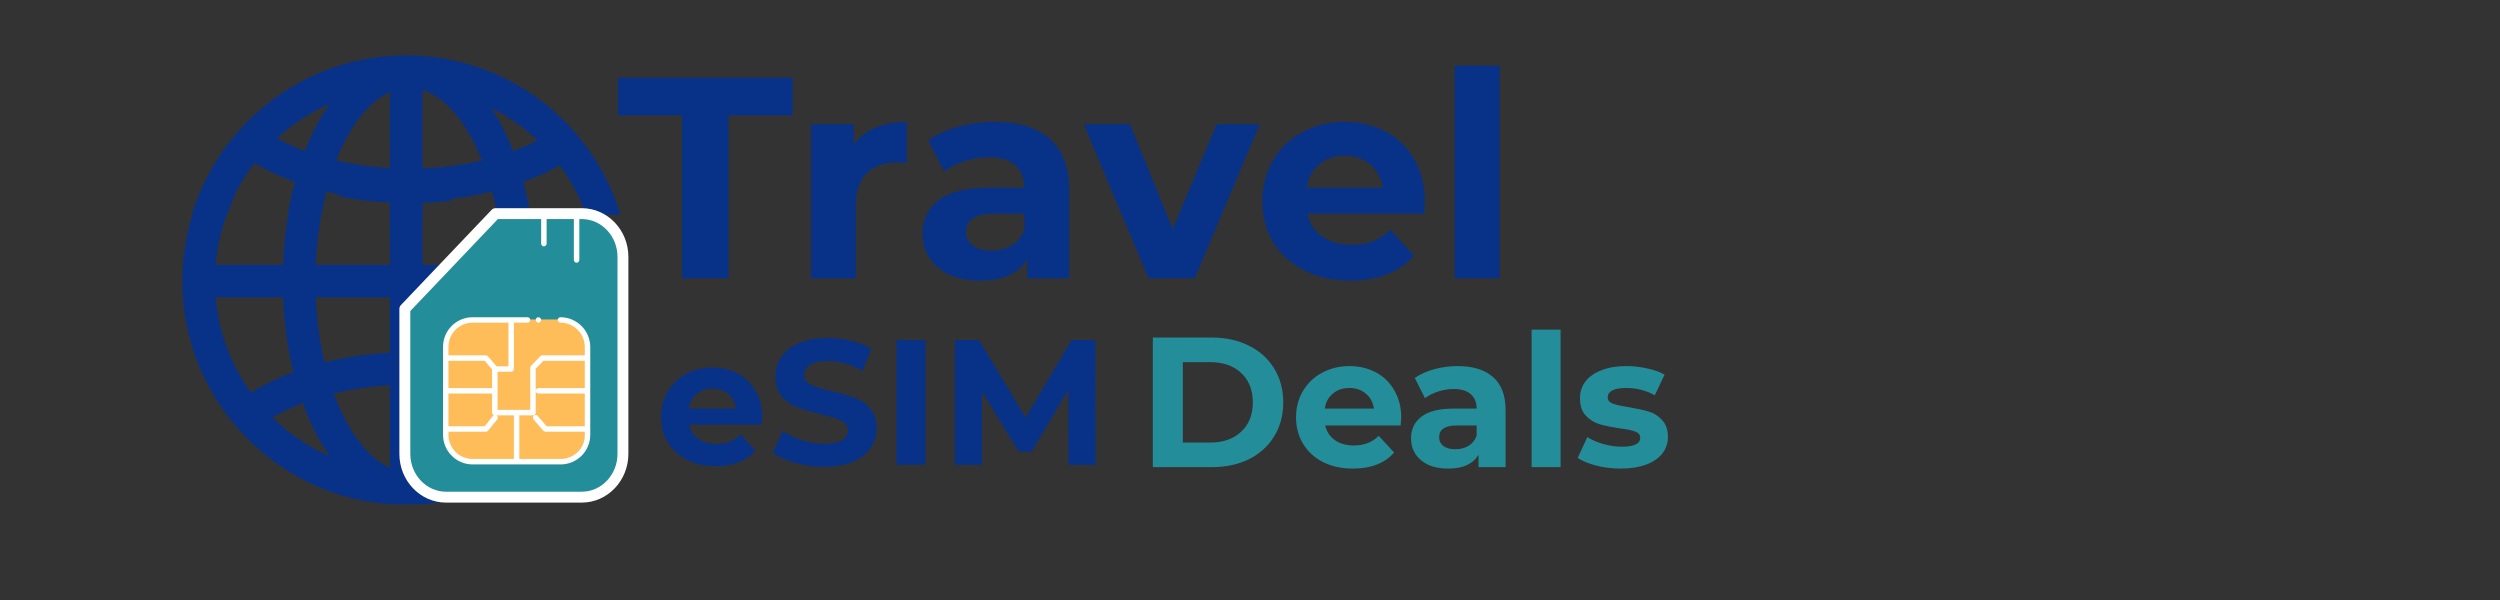<svg xmlns="http://www.w3.org/2000/svg" xmlns:xlink="http://www.w3.org/1999/xlink" width="250" viewBox="0 0 187.5 45" height="60" preserveAspectRatio="xMidYMid meet"><rect x="0" y="0" width="187.5" height="45" fill="#333333" stroke="none"/><defs><clipPath id="184c4df8af"><path d="M 13.66 4.133 L 47.32 4.133 L 47.32 16.102 L 13.66 16.102 Z M 13.66 4.133 "></path></clipPath><clipPath id="7777acbbae"><path d="M 13.66 14.637 L 33.855 14.637 L 33.855 37.824 L 13.66 37.824 Z M 13.66 14.637 "></path></clipPath><clipPath id="b2f983bbd2"><path d="M 30 15.617 L 47 15.617 L 47 38 L 30 38 Z M 30 15.617 "></path></clipPath><clipPath id="dfa78e9b22"><path d="M 29.922 15.617 L 47.125 15.617 L 47.125 38 L 29.922 38 Z M 29.922 15.617 "></path></clipPath></defs><g id="9228227d11"><g clip-rule="nonzero" clip-path="url(#184c4df8af)"><path style=" stroke:none;fill-rule:nonzero;fill:#083287;fill-opacity:1;" d="M 30.988 4.164 C 30.887 4.16 30.785 4.152 30.68 4.152 C 30.652 4.152 30.625 4.156 30.598 4.156 C 30.555 4.156 30.508 4.152 30.461 4.152 C 21.207 4.152 13.676 11.684 13.676 20.938 C 13.676 30.191 21.207 37.723 30.461 37.723 C 39.719 37.723 47.246 30.191 47.246 20.938 C 47.246 11.859 40 4.445 30.988 4.164 Z M 30.727 35.262 C 30.711 35.262 30.695 35.266 30.68 35.266 C 30.664 35.266 30.652 35.262 30.637 35.262 Z M 29.242 34.949 C 27.547 34.195 26.055 32.152 25.039 29.371 C 26.363 29.047 27.777 28.836 29.242 28.754 Z M 29.242 26.309 C 27.539 26.398 25.891 26.648 24.344 27.035 C 23.984 25.527 23.75 23.879 23.676 22.16 L 29.242 22.16 Z M 23.676 19.719 C 23.758 17.812 24.031 16.004 24.457 14.367 C 25.969 14.738 27.578 14.969 29.242 15.055 L 29.242 19.719 Z M 29.242 12.609 C 27.852 12.527 26.492 12.332 25.215 12.027 C 26.223 9.48 27.641 7.621 29.242 6.91 Z M 31.684 15.078 C 33.492 15.012 35.254 14.77 36.902 14.363 C 37.328 16 37.602 17.812 37.684 19.719 L 31.684 19.719 Z M 31.684 12.633 L 31.684 6.75 C 33.465 7.293 35.051 9.258 36.148 12.039 C 34.742 12.371 33.234 12.574 31.684 12.633 Z M 36.844 8.098 C 38.121 8.734 39.285 9.555 40.312 10.523 C 39.742 10.824 39.133 11.09 38.496 11.328 C 38.027 10.125 37.473 9.039 36.844 8.098 Z M 22.867 11.324 C 22.121 11.047 21.418 10.727 20.77 10.371 C 21.93 9.309 23.262 8.434 24.723 7.797 C 24.012 8.805 23.387 9.992 22.867 11.324 Z M 22.113 13.652 C 21.621 15.5 21.316 17.547 21.23 19.715 L 16.172 19.715 C 16.41 16.914 17.457 14.336 19.082 12.223 C 20 12.773 21.02 13.25 22.113 13.652 Z M 21.234 22.16 C 21.309 24.148 21.574 26.035 22 27.762 C 20.844 28.191 19.777 28.711 18.824 29.305 C 17.348 27.262 16.398 24.812 16.172 22.16 Z M 22.703 30.094 C 23.254 31.621 23.945 32.969 24.742 34.09 C 23.129 33.383 21.668 32.391 20.43 31.176 C 21.121 30.77 21.887 30.41 22.703 30.094 Z M 31.684 35.109 L 31.684 28.73 C 33.297 28.793 34.859 29.016 36.32 29.375 C 35.219 32.391 33.555 34.539 31.684 35.109 Z M 31.684 26.285 L 31.684 22.16 L 37.684 22.16 C 37.609 23.875 37.379 25.52 37.02 27.023 C 35.344 26.605 33.547 26.352 31.684 26.285 Z M 40.129 22.16 L 44.75 22.16 C 44.531 24.73 43.633 27.109 42.234 29.117 C 41.355 28.594 40.395 28.137 39.363 27.75 C 39.785 26.027 40.051 24.145 40.129 22.16 Z M 40.129 19.719 C 40.043 17.547 39.738 15.5 39.25 13.652 C 40.223 13.293 41.137 12.875 41.977 12.398 C 43.523 14.477 44.52 16.988 44.75 19.719 Z M 36.828 33.785 C 37.535 32.73 38.152 31.488 38.656 30.098 C 39.367 30.371 40.035 30.68 40.652 31.023 C 39.543 32.141 38.254 33.078 36.828 33.785 Z M 36.828 33.785 "></path></g><g clip-rule="nonzero" clip-path="url(#7777acbbae)"><path style=" stroke:none;fill-rule:nonzero;fill:#083287;fill-opacity:1;" d="M 30.988 4.305 C 30.887 4.301 30.785 4.293 30.68 4.293 C 30.652 4.293 30.625 4.297 30.598 4.297 C 30.555 4.297 30.508 4.293 30.461 4.293 C 21.207 4.293 13.676 11.824 13.676 21.078 C 13.676 30.336 21.207 37.863 30.461 37.863 C 39.719 37.863 47.246 30.336 47.246 21.078 C 47.246 12 40 4.586 30.988 4.305 Z M 30.727 35.402 C 30.711 35.406 30.695 35.406 30.68 35.406 C 30.664 35.406 30.652 35.406 30.637 35.402 Z M 29.242 35.09 C 27.547 34.336 26.055 32.293 25.039 29.512 C 26.363 29.188 27.777 28.977 29.242 28.895 Z M 29.242 26.449 C 27.539 26.539 25.891 26.789 24.344 27.176 C 23.984 25.668 23.75 24.02 23.676 22.301 L 29.242 22.301 Z M 23.676 19.859 C 23.758 17.953 24.031 16.145 24.457 14.508 C 25.969 14.879 27.578 15.109 29.242 15.195 L 29.242 19.859 Z M 29.242 12.75 C 27.852 12.668 26.492 12.473 25.215 12.168 C 26.223 9.625 27.641 7.762 29.242 7.051 Z M 31.684 15.219 C 33.492 15.152 35.254 14.91 36.902 14.504 C 37.328 16.141 37.602 17.953 37.684 19.859 L 31.684 19.859 Z M 31.684 12.773 L 31.684 6.891 C 33.465 7.434 35.051 9.398 36.148 12.18 C 34.742 12.512 33.234 12.715 31.684 12.773 Z M 36.844 8.238 C 38.121 8.875 39.285 9.695 40.312 10.664 C 39.742 10.965 39.133 11.23 38.496 11.473 C 38.027 10.266 37.473 9.18 36.844 8.238 Z M 22.867 11.465 C 22.121 11.188 21.418 10.867 20.77 10.516 C 21.93 9.449 23.262 8.578 24.723 7.938 C 24.012 8.945 23.387 10.133 22.867 11.465 Z M 22.113 13.793 C 21.621 15.641 21.316 17.688 21.23 19.859 L 16.172 19.859 C 16.41 17.055 17.457 14.477 19.082 12.363 C 20 12.914 21.02 13.395 22.113 13.793 Z M 21.234 22.301 C 21.309 24.293 21.574 26.176 22 27.902 C 20.844 28.332 19.777 28.852 18.824 29.449 C 17.348 27.402 16.398 24.953 16.172 22.301 Z M 22.703 30.238 C 23.254 31.762 23.945 33.109 24.742 34.23 C 23.129 33.523 21.668 32.531 20.43 31.316 C 21.121 30.91 21.887 30.551 22.703 30.238 Z M 31.684 35.25 L 31.684 28.871 C 33.297 28.938 34.859 29.156 36.32 29.516 C 35.219 32.531 33.555 34.68 31.684 35.25 Z M 31.684 26.426 L 31.684 22.301 L 37.684 22.301 C 37.609 24.016 37.379 25.66 37.02 27.164 C 35.344 26.746 33.547 26.492 31.684 26.426 Z M 40.129 22.301 L 44.75 22.301 C 44.531 24.871 43.633 27.25 42.234 29.258 C 41.355 28.734 40.395 28.277 39.363 27.891 C 39.785 26.168 40.051 24.285 40.129 22.301 Z M 40.129 19.859 C 40.043 17.688 39.738 15.641 39.25 13.793 C 40.223 13.434 41.137 13.016 41.977 12.539 C 43.523 14.617 44.52 17.129 44.75 19.859 Z M 36.828 33.93 C 37.535 32.871 38.152 31.629 38.656 30.238 C 39.367 30.512 40.035 30.82 40.652 31.164 C 39.543 32.281 38.254 33.219 36.828 33.93 Z M 36.828 33.93 "></path></g><g clip-rule="nonzero" clip-path="url(#b2f983bbd2)"><path style=" stroke:none;fill-rule:nonzero;fill:#238e9a;fill-opacity:1;" d="M 43.715 15.73 L 37.242 15.73 L 30.426 22.879 L 30.426 33.77 C 30.426 35.559 31.82 37.02 33.523 37.02 L 43.715 37.02 C 45.422 37.02 46.812 35.559 46.812 33.77 L 46.812 18.98 C 46.812 17.191 45.422 15.73 43.715 15.73 Z M 43.715 15.73 "></path></g><path style=" stroke:none;fill-rule:nonzero;fill:#ffbd59;fill-opacity:1;" d="M 41.883 23.961 C 42.992 23.961 43.898 24.871 43.898 25.977 L 43.898 32.504 C 43.898 33.613 42.992 34.52 41.883 34.52 L 35.355 34.52 C 34.246 34.52 33.34 33.613 33.34 32.504 L 33.34 25.977 C 33.34 24.871 34.246 23.961 35.355 23.961 L 39.402 23.961 "></path><g clip-rule="nonzero" clip-path="url(#dfa78e9b22)"><path style=" stroke:none;fill-rule:nonzero;fill:#ffffff;fill-opacity:1;" d="M 43.629 15.613 L 37.168 15.613 C 37.055 15.613 36.949 15.656 36.871 15.738 L 30.066 22.883 C 29.996 22.957 29.953 23.059 29.953 23.164 L 29.953 34.039 C 29.953 36.055 31.523 37.695 33.453 37.695 L 43.629 37.695 C 45.559 37.695 47.129 36.055 47.129 34.039 L 47.129 19.266 C 47.129 17.25 45.559 15.613 43.629 15.613 Z M 46.312 34.039 C 46.312 35.605 45.109 36.879 43.629 36.879 L 33.453 36.879 C 31.977 36.879 30.773 35.605 30.773 34.039 L 30.773 23.328 L 37.34 16.43 L 40.586 16.43 L 40.586 18.27 C 40.586 18.383 40.68 18.477 40.789 18.477 C 40.902 18.477 40.996 18.383 40.996 18.27 L 40.996 16.43 L 43.039 16.43 L 43.039 19.496 C 43.039 19.609 43.133 19.703 43.246 19.703 C 43.355 19.703 43.449 19.609 43.449 19.496 L 43.449 16.43 L 43.629 16.43 C 45.109 16.43 46.312 17.703 46.312 19.266 Z M 46.312 34.039 "></path></g><path style=" stroke:none;fill-rule:nonzero;fill:#ffffff;fill-opacity:1;" d="M 40.383 24.199 C 40.434 24.199 40.488 24.18 40.523 24.141 C 40.566 24.102 40.586 24.047 40.586 23.996 C 40.586 23.941 40.566 23.891 40.523 23.852 C 40.453 23.773 40.312 23.773 40.238 23.852 C 40.199 23.891 40.18 23.941 40.18 23.996 C 40.18 24.047 40.199 24.102 40.238 24.141 C 40.277 24.18 40.328 24.199 40.383 24.199 Z M 40.383 24.199 "></path><path style=" stroke:none;fill-rule:nonzero;fill:#ffffff;fill-opacity:1;" d="M 42.031 23.793 C 41.922 23.793 41.828 23.883 41.828 23.996 C 41.828 24.109 41.922 24.199 42.031 24.199 C 43.039 24.199 43.859 25.02 43.859 26.023 L 43.859 26.652 L 40.668 26.652 C 40.613 26.652 40.559 26.676 40.52 26.715 L 39.828 27.434 C 39.789 27.469 39.77 27.52 39.77 27.574 L 39.77 30.742 L 37.316 30.742 L 37.316 27.879 L 38.336 27.879 C 38.449 27.879 38.543 27.789 38.543 27.676 L 38.543 24.199 L 39.562 24.199 C 39.676 24.199 39.77 24.109 39.77 23.996 C 39.77 23.883 39.676 23.793 39.562 23.793 L 35.445 23.793 C 34.223 23.793 33.227 24.785 33.227 26.012 L 33.227 32.613 C 33.227 33.836 34.223 34.832 35.445 34.832 L 42.047 34.832 C 43.273 34.832 44.27 33.836 44.27 32.613 L 44.27 26.027 C 44.266 24.793 43.266 23.793 42.031 23.793 Z M 36.906 29.105 L 33.633 29.105 L 33.633 27.062 L 36.352 27.062 L 36.906 27.711 Z M 33.633 29.516 L 36.906 29.516 L 36.906 30.949 C 36.906 31.039 36.965 31.113 37.047 31.141 C 37.02 31.152 36.996 31.168 36.973 31.195 L 36.348 31.969 L 33.633 31.969 Z M 35.445 24.199 L 38.133 24.199 L 38.133 27.473 L 37.242 27.473 L 36.598 26.727 C 36.559 26.68 36.504 26.652 36.445 26.652 L 33.633 26.652 L 33.633 26.012 C 33.633 25.012 34.445 24.199 35.445 24.199 Z M 33.633 32.613 L 33.633 32.379 L 36.445 32.379 C 36.504 32.379 36.562 32.352 36.602 32.305 L 37.293 31.453 C 37.363 31.363 37.352 31.234 37.262 31.164 C 37.254 31.16 37.246 31.156 37.238 31.152 L 38.543 31.152 L 38.543 34.422 L 35.445 34.422 C 34.445 34.422 33.633 33.613 33.633 32.613 Z M 42.047 34.422 L 38.949 34.422 L 38.949 31.152 L 39.973 31.152 C 40.086 31.152 40.18 31.059 40.18 30.949 L 40.18 27.656 L 40.754 27.062 L 43.859 27.062 L 43.859 29.105 L 40.383 29.105 C 40.27 29.105 40.18 29.199 40.18 29.312 C 40.18 29.426 40.27 29.516 40.383 29.516 L 43.859 29.516 L 43.859 31.969 L 41 31.969 L 40.324 31.191 C 40.25 31.105 40.121 31.094 40.035 31.168 C 39.949 31.242 39.941 31.371 40.016 31.457 L 40.75 32.309 C 40.789 32.355 40.848 32.379 40.906 32.379 L 43.859 32.379 L 43.859 32.613 C 43.859 33.613 43.047 34.422 42.047 34.422 Z M 42.047 34.422 "></path><g style="fill:#083287;fill-opacity:1;"><g transform="translate(46.249, 20.874)"><path style="stroke:none" d="M 4.906 -12.219 L 0.094 -12.219 L 0.094 -15.047 L 13.203 -15.047 L 13.203 -12.219 L 8.391 -12.219 L 8.391 0 L 4.906 0 Z M 4.906 -12.219 "></path></g></g><g style="fill:#083287;fill-opacity:1;"><g transform="translate(59.281, 20.874)"><path style="stroke:none" d="M 4.75 -10.047 C 5.156 -10.598 5.695 -11.016 6.375 -11.297 C 7.051 -11.586 7.836 -11.734 8.734 -11.734 L 8.734 -8.641 C 8.359 -8.672 8.102 -8.688 7.969 -8.688 C 7.008 -8.688 6.258 -8.414 5.719 -7.875 C 5.176 -7.344 4.906 -6.539 4.906 -5.469 L 4.906 0 L 1.547 0 L 1.547 -11.562 L 4.75 -11.562 Z M 4.75 -10.047 "></path></g></g><g style="fill:#083287;fill-opacity:1;"><g transform="translate(68.399, 20.874)"><path style="stroke:none" d="M 6.219 -11.734 C 8.008 -11.734 9.383 -11.305 10.344 -10.453 C 11.301 -9.609 11.781 -8.32 11.781 -6.594 L 11.781 0 L 8.641 0 L 8.641 -1.438 C 8.016 -0.363 6.836 0.172 5.109 0.172 C 4.223 0.172 3.453 0.02 2.797 -0.281 C 2.148 -0.582 1.656 -1 1.312 -1.531 C 0.969 -2.062 0.797 -2.66 0.797 -3.328 C 0.797 -4.398 1.195 -5.242 2 -5.859 C 2.812 -6.484 4.066 -6.797 5.766 -6.797 L 8.422 -6.797 C 8.422 -7.523 8.195 -8.086 7.75 -8.484 C 7.312 -8.879 6.648 -9.078 5.766 -9.078 C 5.148 -9.078 4.539 -8.977 3.938 -8.781 C 3.344 -8.594 2.836 -8.332 2.422 -8 L 1.219 -10.344 C 1.852 -10.789 2.609 -11.133 3.484 -11.375 C 4.367 -11.613 5.281 -11.734 6.219 -11.734 Z M 5.953 -2.078 C 6.523 -2.078 7.035 -2.207 7.484 -2.469 C 7.93 -2.738 8.242 -3.133 8.422 -3.656 L 8.422 -4.844 L 6.125 -4.844 C 4.75 -4.844 4.062 -4.391 4.062 -3.484 C 4.062 -3.055 4.227 -2.711 4.562 -2.453 C 4.906 -2.203 5.367 -2.078 5.953 -2.078 Z M 5.953 -2.078 "></path></g></g><g style="fill:#083287;fill-opacity:1;"><g transform="translate(81.453, 20.874)"><path style="stroke:none" d="M 13.031 -11.562 L 8.156 0 L 4.688 0 L -0.172 -11.562 L 3.297 -11.562 L 6.5 -3.703 L 9.797 -11.562 Z M 13.031 -11.562 "></path></g></g><g style="fill:#083287;fill-opacity:1;"><g transform="translate(93.99, 20.874)"><path style="stroke:none" d="M 12.875 -5.734 C 12.875 -5.691 12.852 -5.395 12.812 -4.844 L 4.062 -4.844 C 4.219 -4.125 4.586 -3.555 5.172 -3.141 C 5.766 -2.723 6.5 -2.516 7.375 -2.516 C 7.977 -2.516 8.508 -2.602 8.969 -2.781 C 9.438 -2.957 9.875 -3.242 10.281 -3.641 L 12.062 -1.703 C 10.969 -0.453 9.375 0.172 7.281 0.172 C 5.977 0.172 4.828 -0.082 3.828 -0.594 C 2.828 -1.102 2.051 -1.805 1.5 -2.703 C 0.957 -3.609 0.688 -4.633 0.688 -5.781 C 0.688 -6.914 0.953 -7.938 1.484 -8.844 C 2.023 -9.758 2.766 -10.469 3.703 -10.969 C 4.641 -11.477 5.691 -11.734 6.859 -11.734 C 7.992 -11.734 9.02 -11.488 9.938 -11 C 10.852 -10.52 11.57 -9.82 12.094 -8.906 C 12.613 -8 12.875 -6.941 12.875 -5.734 Z M 6.875 -9.203 C 6.113 -9.203 5.473 -8.984 4.953 -8.547 C 4.441 -8.117 4.129 -7.535 4.016 -6.797 L 9.719 -6.797 C 9.602 -7.523 9.285 -8.109 8.766 -8.547 C 8.254 -8.984 7.625 -9.203 6.875 -9.203 Z M 6.875 -9.203 "></path></g></g><g style="fill:#083287;fill-opacity:1;"><g transform="translate(107.56, 20.874)"><path style="stroke:none" d="M 1.547 -15.953 L 4.906 -15.953 L 4.906 0 L 1.547 0 Z M 1.547 -15.953 "></path></g></g><g style="fill:#083287;fill-opacity:1;"><g transform="translate(49.159, 34.859)"><path style="stroke:none" d="M 8.016 -3.578 C 8.016 -3.547 8 -3.359 7.969 -3.016 L 2.531 -3.016 C 2.625 -2.566 2.852 -2.211 3.219 -1.953 C 3.582 -1.691 4.039 -1.562 4.594 -1.562 C 4.969 -1.562 5.297 -1.617 5.578 -1.734 C 5.867 -1.848 6.141 -2.023 6.391 -2.266 L 7.5 -1.062 C 6.82 -0.281 5.832 0.109 4.531 0.109 C 3.719 0.109 3 -0.047 2.375 -0.359 C 1.75 -0.68 1.266 -1.125 0.922 -1.688 C 0.586 -2.25 0.422 -2.883 0.422 -3.594 C 0.422 -4.301 0.586 -4.938 0.922 -5.5 C 1.266 -6.07 1.727 -6.516 2.312 -6.828 C 2.895 -7.141 3.547 -7.297 4.266 -7.297 C 4.973 -7.297 5.609 -7.145 6.172 -6.844 C 6.742 -6.539 7.191 -6.102 7.516 -5.531 C 7.848 -4.969 8.016 -4.316 8.016 -3.578 Z M 4.281 -5.719 C 3.812 -5.719 3.414 -5.582 3.094 -5.312 C 2.77 -5.051 2.57 -4.688 2.5 -4.219 L 6.047 -4.219 C 5.973 -4.676 5.773 -5.039 5.453 -5.312 C 5.129 -5.582 4.738 -5.719 4.281 -5.719 Z M 4.281 -5.719 "></path></g></g><g style="fill:#083287;fill-opacity:1;"><g transform="translate(57.596, 34.859)"><path style="stroke:none" d="M 4.188 0.156 C 3.445 0.156 2.727 0.055 2.031 -0.141 C 1.344 -0.336 0.789 -0.598 0.375 -0.922 L 1.109 -2.547 C 1.516 -2.254 1.992 -2.02 2.547 -1.844 C 3.098 -1.664 3.648 -1.578 4.203 -1.578 C 4.816 -1.578 5.27 -1.664 5.562 -1.844 C 5.852 -2.031 6 -2.273 6 -2.578 C 6 -2.805 5.91 -2.992 5.734 -3.141 C 5.566 -3.285 5.348 -3.398 5.078 -3.484 C 4.805 -3.578 4.438 -3.676 3.969 -3.781 C 3.258 -3.957 2.676 -4.129 2.219 -4.297 C 1.758 -4.461 1.367 -4.734 1.047 -5.109 C 0.723 -5.484 0.562 -5.984 0.562 -6.609 C 0.562 -7.148 0.707 -7.641 1 -8.078 C 1.289 -8.523 1.734 -8.875 2.328 -9.125 C 2.922 -9.383 3.645 -9.516 4.5 -9.516 C 5.102 -9.516 5.688 -9.441 6.25 -9.297 C 6.82 -9.16 7.32 -8.957 7.75 -8.688 L 7.094 -7.047 C 6.227 -7.535 5.363 -7.781 4.5 -7.781 C 3.883 -7.781 3.43 -7.68 3.141 -7.484 C 2.859 -7.297 2.719 -7.039 2.719 -6.719 C 2.719 -6.395 2.883 -6.156 3.219 -6 C 3.551 -5.844 4.062 -5.688 4.75 -5.531 C 5.457 -5.363 6.039 -5.195 6.5 -5.031 C 6.957 -4.863 7.348 -4.594 7.672 -4.219 C 7.992 -3.852 8.156 -3.359 8.156 -2.734 C 8.156 -2.203 8.004 -1.711 7.703 -1.266 C 7.41 -0.828 6.961 -0.477 6.359 -0.219 C 5.766 0.031 5.039 0.156 4.188 0.156 Z M 4.188 0.156 "></path></g></g><g style="fill:#083287;fill-opacity:1;"><g transform="translate(66.126, 34.859)"><path style="stroke:none" d="M 1.109 -9.359 L 3.281 -9.359 L 3.281 0 L 1.109 0 Z M 1.109 -9.359 "></path></g></g><g style="fill:#083287;fill-opacity:1;"><g transform="translate(70.512, 34.859)"><path style="stroke:none" d="M 9.625 0 L 9.609 -5.625 L 6.859 -0.984 L 5.891 -0.984 L 3.141 -5.5 L 3.141 0 L 1.109 0 L 1.109 -9.359 L 2.906 -9.359 L 6.406 -3.547 L 9.859 -9.359 L 11.641 -9.359 L 11.656 0 Z M 9.625 0 "></path></g></g><g style="fill:#238e9a;fill-opacity:1;"><g transform="translate(85.306, 35.035)"><path style="stroke:none" d="M 1.156 -9.719 L 5.562 -9.719 C 6.625 -9.719 7.555 -9.516 8.359 -9.109 C 9.172 -8.711 9.801 -8.145 10.25 -7.406 C 10.707 -6.676 10.938 -5.828 10.938 -4.859 C 10.938 -3.891 10.707 -3.035 10.25 -2.297 C 9.801 -1.566 9.172 -1 8.359 -0.594 C 7.555 -0.195 6.625 0 5.562 0 L 1.156 0 Z M 5.453 -1.844 C 6.43 -1.844 7.207 -2.113 7.781 -2.656 C 8.363 -3.195 8.656 -3.93 8.656 -4.859 C 8.656 -5.785 8.363 -6.52 7.781 -7.062 C 7.207 -7.602 6.43 -7.875 5.453 -7.875 L 3.406 -7.875 L 3.406 -1.844 Z M 5.453 -1.844 "></path></g></g><g style="fill:#238e9a;fill-opacity:1;"><g transform="translate(96.765, 35.035)"><path style="stroke:none" d="M 8.328 -3.703 C 8.328 -3.68 8.312 -3.488 8.281 -3.125 L 2.625 -3.125 C 2.727 -2.664 2.969 -2.301 3.344 -2.031 C 3.727 -1.758 4.203 -1.625 4.766 -1.625 C 5.148 -1.625 5.492 -1.68 5.797 -1.797 C 6.098 -1.91 6.379 -2.094 6.641 -2.344 L 7.797 -1.094 C 7.086 -0.289 6.055 0.109 4.703 0.109 C 3.859 0.109 3.113 -0.051 2.469 -0.375 C 1.82 -0.707 1.32 -1.164 0.969 -1.75 C 0.613 -2.332 0.438 -2.992 0.438 -3.734 C 0.438 -4.461 0.609 -5.117 0.953 -5.703 C 1.305 -6.297 1.785 -6.754 2.391 -7.078 C 3.004 -7.41 3.688 -7.578 4.438 -7.578 C 5.164 -7.578 5.828 -7.422 6.422 -7.109 C 7.016 -6.797 7.477 -6.344 7.812 -5.75 C 8.156 -5.164 8.328 -4.484 8.328 -3.703 Z M 4.438 -5.938 C 3.945 -5.938 3.535 -5.797 3.203 -5.516 C 2.867 -5.242 2.664 -4.867 2.594 -4.391 L 6.281 -4.391 C 6.207 -4.859 6.004 -5.234 5.672 -5.516 C 5.336 -5.797 4.926 -5.938 4.438 -5.938 Z M 4.438 -5.938 "></path></g></g><g style="fill:#238e9a;fill-opacity:1;"><g transform="translate(105.311, 35.035)"><path style="stroke:none" d="M 4.016 -7.578 C 5.172 -7.578 6.055 -7.301 6.672 -6.75 C 7.297 -6.207 7.609 -5.379 7.609 -4.266 L 7.609 0 L 5.578 0 L 5.578 -0.938 C 5.172 -0.238 4.414 0.109 3.312 0.109 C 2.727 0.109 2.227 0.016 1.812 -0.172 C 1.395 -0.367 1.07 -0.641 0.844 -0.984 C 0.625 -1.328 0.516 -1.719 0.516 -2.156 C 0.516 -2.844 0.773 -3.383 1.297 -3.781 C 1.816 -4.188 2.625 -4.391 3.719 -4.391 L 5.438 -4.391 C 5.438 -4.859 5.289 -5.219 5 -5.469 C 4.719 -5.727 4.289 -5.859 3.719 -5.859 C 3.32 -5.859 2.93 -5.797 2.547 -5.672 C 2.16 -5.547 1.832 -5.379 1.562 -5.172 L 0.797 -6.688 C 1.203 -6.969 1.688 -7.188 2.25 -7.344 C 2.82 -7.5 3.41 -7.578 4.016 -7.578 Z M 3.844 -1.344 C 4.219 -1.344 4.547 -1.426 4.828 -1.594 C 5.117 -1.77 5.32 -2.023 5.438 -2.359 L 5.438 -3.125 L 3.953 -3.125 C 3.066 -3.125 2.625 -2.832 2.625 -2.25 C 2.625 -1.969 2.734 -1.742 2.953 -1.578 C 3.172 -1.422 3.469 -1.344 3.844 -1.344 Z M 3.844 -1.344 "></path></g></g><g style="fill:#238e9a;fill-opacity:1;"><g transform="translate(113.871, 35.035)"><path style="stroke:none" d="M 1 -10.312 L 3.172 -10.312 L 3.172 0 L 1 0 Z M 1 -10.312 "></path></g></g><g style="fill:#238e9a;fill-opacity:1;"><g transform="translate(118.047, 35.035)"><path style="stroke:none" d="M 3.516 0.109 C 2.891 0.109 2.281 0.035 1.688 -0.109 C 1.102 -0.266 0.633 -0.457 0.281 -0.688 L 1 -2.25 C 1.332 -2.039 1.734 -1.867 2.203 -1.734 C 2.68 -1.598 3.145 -1.531 3.594 -1.531 C 4.508 -1.531 4.969 -1.754 4.969 -2.203 C 4.969 -2.422 4.844 -2.578 4.594 -2.672 C 4.344 -2.766 3.957 -2.844 3.438 -2.906 C 2.832 -3 2.328 -3.102 1.922 -3.219 C 1.523 -3.344 1.18 -3.555 0.891 -3.859 C 0.598 -4.16 0.453 -4.598 0.453 -5.172 C 0.453 -5.641 0.586 -6.055 0.859 -6.422 C 1.141 -6.785 1.539 -7.066 2.062 -7.266 C 2.582 -7.473 3.203 -7.578 3.922 -7.578 C 4.441 -7.578 4.961 -7.52 5.484 -7.406 C 6.016 -7.289 6.453 -7.133 6.797 -6.938 L 6.062 -5.391 C 5.406 -5.754 4.691 -5.938 3.922 -5.938 C 3.453 -5.938 3.102 -5.875 2.875 -5.75 C 2.645 -5.625 2.531 -5.457 2.531 -5.25 C 2.531 -5.02 2.656 -4.859 2.906 -4.766 C 3.156 -4.672 3.551 -4.582 4.094 -4.5 C 4.707 -4.395 5.207 -4.285 5.594 -4.172 C 5.988 -4.055 6.328 -3.844 6.609 -3.531 C 6.898 -3.227 7.047 -2.805 7.047 -2.266 C 7.047 -1.797 6.906 -1.379 6.625 -1.016 C 6.344 -0.66 5.938 -0.383 5.406 -0.188 C 4.875 0.008 4.242 0.109 3.516 0.109 Z M 3.516 0.109 "></path></g></g></g></svg>